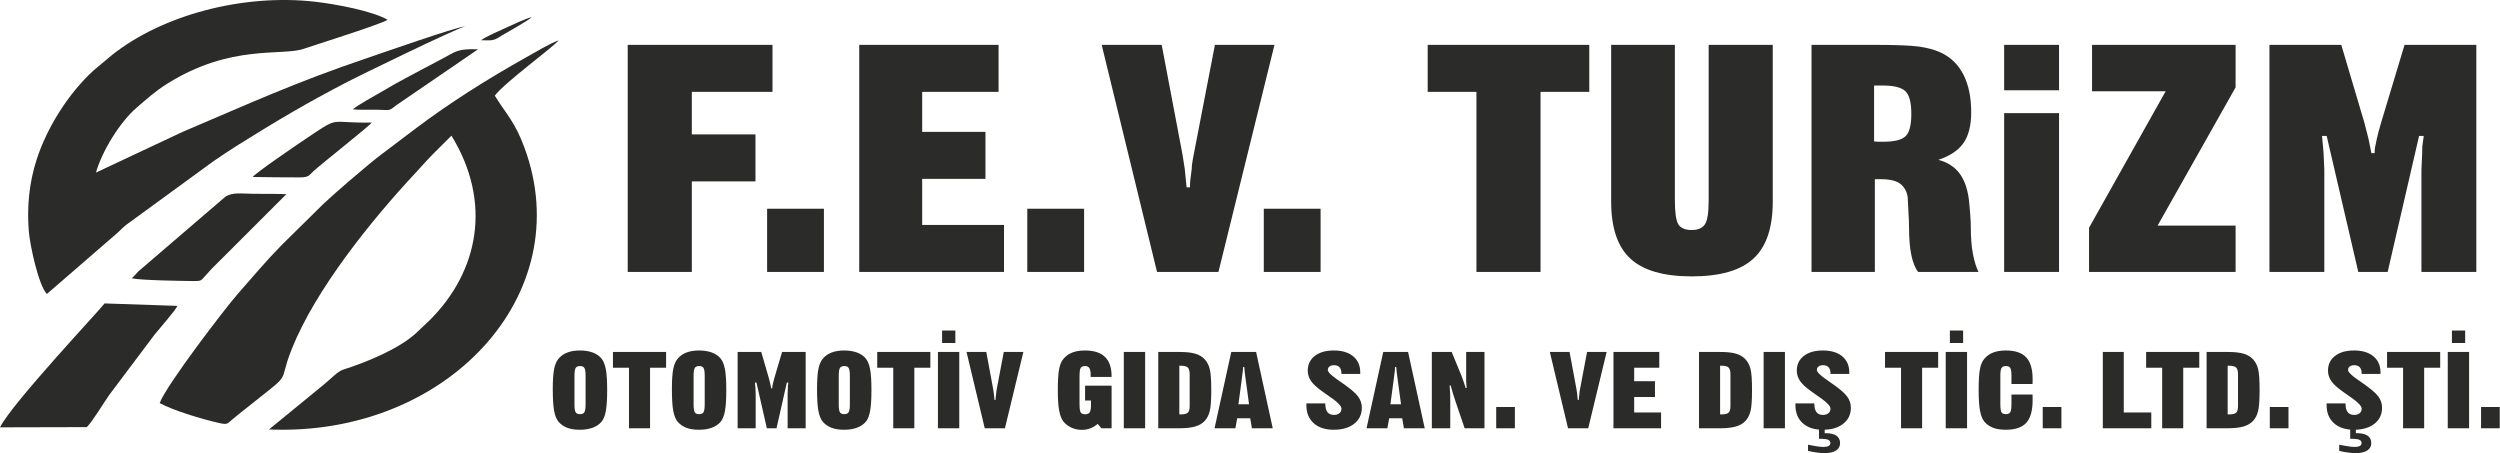 <svg width="640" height="116" viewBox="0 0 640 116" fill="none" xmlns="http://www.w3.org/2000/svg">
<path fill-rule="evenodd" clip-rule="evenodd" d="M126.668 24.489C129.4 20.929 141.596 12.133 143.024 10.305C140.502 11.268 137.044 13.36 134.68 14.684C124.78 20.232 115.024 26.391 106.324 32.962L97.651 39.514C94.882 41.532 83.573 51.207 81.253 53.718L72.155 62.684C67.893 67.02 64.739 70.855 60.815 75.3C57.76 78.762 42.552 98.607 40.88 103.178C44.174 105.011 51.347 107.206 55.926 108.248C58.264 108.78 58.136 108.52 59.424 107.422C60.367 106.619 61.068 106.074 62.031 105.303C75.953 94.16 70.668 99.371 74.746 89.213C80.791 74.151 94.88 56.581 106.293 44.347C107.847 42.682 109.27 41.017 110.947 39.338L115.568 34.73C126.003 51.709 122.61 69.421 109.98 81.995L106.538 85.247C102.257 89.234 94.023 92.675 87.753 94.664C86.481 95.067 84.608 97.062 82.822 98.511L68.864 109.94C114.141 111.886 148.251 75.54 134.244 37.753C131.816 31.202 129.742 29.429 126.668 24.489Z" fill="#2B2B2A"/>
<path fill-rule="evenodd" clip-rule="evenodd" d="M24.564 44.18C26.103 38.734 30.707 31.214 34.981 27.565C37.63 25.303 39.586 23.444 42.941 21.351C59.17 11.22 72.123 14.418 77.714 12.507C81.432 11.237 97.367 6.266 99.24 5.065C95.34 2.82 86.118 1.061 80.581 0.435C62.285 -1.631 41.582 3.776 28.588 14.153L24.011 17.982C17.465 23.929 11.999 32.752 9.396 40.796C7.484 46.703 6.849 52.921 7.384 59.277C7.688 62.895 9.875 73.043 11.998 75.257L29.604 60.019C30.698 59.106 31.258 58.372 32.424 57.475L54.555 41.337C56.586 39.926 58.826 38.437 61.114 37.008C70.993 30.836 78.424 26.42 89.086 20.878C91.64 19.551 116.074 7.606 119.104 6.74C116.335 7.049 98.056 13.493 94.015 14.857C75.621 21.066 63.681 26.573 46.718 33.774L24.564 44.18Z" fill="#2B2B2A"/>
<path fill-rule="evenodd" clip-rule="evenodd" d="M22.215 109.342C23.68 107.933 26.566 103.084 27.932 101.147L39.553 85.686C40.587 84.425 45.263 79.034 45.399 78.305L26.768 77.675C26.175 78.693 2.998 103.29 0 109.398L22.215 109.342Z" fill="#2B2B2A"/>
<path fill-rule="evenodd" clip-rule="evenodd" d="M33.706 71.246C36.414 71.781 46.289 71.912 49.615 71.949C51.52 71.971 51.454 71.822 52.468 70.706C53.063 70.052 53.651 69.405 54.212 68.785L73.311 49.708C70.555 49.595 67.676 49.638 64.906 49.617C61.981 49.595 59.447 49.127 57.634 50.411L35.371 69.517C34.75 70.157 34.367 70.731 33.706 71.246Z" fill="#2B2B2A"/>
<path fill-rule="evenodd" clip-rule="evenodd" d="M64.707 45.309C68.641 45.375 72.677 45.413 76.612 45.411C79.203 45.411 79.031 44.904 80.361 43.713C82.871 41.465 94.569 32.276 95.167 31.371C84.775 31.572 86.855 29.833 80.55 34.008C79.429 34.75 78.377 35.463 77.303 36.193C76.226 36.926 65.227 44.386 64.707 45.309Z" fill="#2B2B2A"/>
<path fill-rule="evenodd" clip-rule="evenodd" d="M90.302 28.004C92.358 28.166 94.571 28.069 96.656 28.096C99.901 28.137 99.496 28.529 101.397 26.97L122.387 12.618C116.944 12.447 116.814 13.16 112.984 15.158C110.293 16.563 107.779 17.916 105.132 19.314C102.369 20.771 100.024 22.09 97.455 23.62C95.036 25.06 92.209 26.5 90.302 28.004Z" fill="#2B2B2A"/>
<path fill-rule="evenodd" clip-rule="evenodd" d="M125.112 10.329C126.773 10.338 127.442 9.712 128.433 9.107C129.973 8.167 135.059 5.404 136.145 4.365C134.63 4.721 130.794 6.516 129.416 7.156C127.962 7.831 124.188 9.455 123.155 10.308L125.112 10.329Z" fill="#2B2B2A"/>
<path d="M160.696 69.618V11.486H197.757V23.519H177.107V34.413H193.401V46.446H177.107V69.618H160.696ZM196.381 69.618V53.438H210.924V69.618H196.381ZM219.964 69.618V11.486H255.634V23.519H236.079V33.763H252.276V45.797H236.079V57.584H257.026V69.618H219.964ZM262.986 69.618V53.438H277.529V69.618H262.986ZM296.199 69.618L282.031 11.486H297.394L302.667 39.278L303.29 43.167L303.764 47.964H304.633C304.633 47.286 304.666 46.622 304.731 45.986C304.796 45.349 304.911 44.455 305.075 43.289C305.075 42.68 305.14 41.961 305.303 41.135C305.468 40.322 305.582 39.698 305.647 39.278L311.02 11.486H326.265L311.92 69.618H296.199ZM323.531 69.618V53.438H338.073V69.618H323.531ZM377.968 69.618V23.519H365.489V11.486H406.856V23.519H394.378V69.618H377.968ZM412.457 11.486H428.769V51.297C428.769 54.401 429.064 56.446 429.67 57.462C430.309 58.411 431.439 58.886 433.076 58.886C434.665 58.886 435.796 58.398 436.466 57.423C436.777 56.935 437.022 56.216 437.17 55.227C437.334 54.251 437.417 52.95 437.417 51.297V11.486H453.826V51.623C453.826 58.289 452.189 63.154 448.895 66.19C445.605 69.238 440.331 70.756 433.076 70.756C425.92 70.756 420.694 69.251 417.404 66.231C414.112 63.209 412.457 58.343 412.457 51.623V11.486ZM463.749 69.618V11.486H480.063C485.334 11.486 489.053 11.636 491.214 11.919C493.376 12.217 495.243 12.719 496.8 13.437C499.37 14.63 501.303 16.513 502.629 19.088C503.956 21.676 504.626 24.887 504.626 28.722C504.626 32.042 503.989 34.644 502.712 36.527C501.434 38.425 499.272 39.888 496.224 40.918C498.502 41.527 500.271 42.639 501.532 44.251C502.793 45.864 503.611 48.059 504.005 50.85C504.168 52.3 504.284 53.655 504.381 54.929C504.479 56.203 504.528 57.286 504.528 58.182C504.528 60.837 504.709 63.1 505.068 64.997C505.43 66.88 505.904 68.425 506.494 69.618H491.051C489.495 67.652 488.709 63.818 488.709 58.1C488.709 57.097 488.675 56.041 488.593 54.929C488.528 53.818 488.463 52.626 488.414 51.351C488.414 50.403 488.25 49.576 487.907 48.872C487.579 48.167 487.119 47.585 486.547 47.111C485.499 46.283 483.829 45.877 481.537 45.877H480.782H479.963V69.618H463.749ZM479.766 21.893V36.202L480.733 36.284H482.109C484.925 36.284 486.826 35.823 487.808 34.888C488.807 33.967 489.298 32.042 489.298 29.129C489.298 26.242 488.79 24.304 487.775 23.343C486.777 22.381 484.844 21.893 481.977 21.893H480.586H479.766ZM513.061 23.112V11.486H527.112V23.112H513.061ZM513.061 69.618V28.966H527.112V69.618H513.061ZM534.794 69.618V58.303L554.412 23.356H535.563V11.486H572.313V22.367L552.349 57.747H572.313V69.618H534.794ZM580.976 69.618V11.486H599.368L605.295 31.459L606.36 35.633L607.081 39.21H607.899C607.899 38.682 607.932 38.181 608.015 37.72C608.096 37.259 608.243 36.541 608.456 35.579C608.654 34.603 609.029 33.208 609.57 31.378L615.564 11.486H633.939V69.618H619.887V43.452L620.084 39.047C620.084 38.303 620.084 37.814 620.1 37.585C620.116 37.34 620.247 36.419 620.477 34.807H619.282L611.24 69.618H603.723L595.633 34.807H594.438L594.831 39.129L595.026 43.452V69.618H580.976Z" fill="#2B2B2A"/>
<path d="M149.91 103.507V96.191C149.91 95.157 149.803 94.492 149.593 94.187C149.404 93.869 149.038 93.709 148.488 93.709C147.961 93.709 147.589 93.869 147.369 94.187C147.169 94.529 147.066 95.193 147.066 96.191V103.507C147.066 104.559 147.169 105.242 147.374 105.555C147.579 105.87 147.95 106.029 148.488 106.029C149.016 106.029 149.383 105.865 149.593 105.542C149.803 105.219 149.91 104.54 149.91 103.507ZM148.451 110.017C147.153 110.017 146.065 109.845 145.183 109.503C144.299 109.162 143.561 108.637 142.959 107.937C142.458 107.323 142.085 106.402 141.854 105.178C141.623 103.949 141.51 102.081 141.51 99.578C141.51 97.343 141.623 95.658 141.843 94.519C142.064 93.381 142.437 92.493 142.959 91.856C143.561 91.132 144.315 90.6 145.226 90.249C146.135 89.899 147.207 89.721 148.451 89.721C149.712 89.721 150.81 89.899 151.752 90.249C152.695 90.6 153.444 91.119 153.998 91.802C154.493 92.398 154.86 93.3 155.091 94.506C155.323 95.718 155.435 97.501 155.435 99.856C155.435 102.177 155.323 103.957 155.097 105.196C154.871 106.439 154.503 107.358 153.998 107.964C153.433 108.629 152.679 109.139 151.746 109.49C150.81 109.84 149.712 110.017 148.451 110.017ZM161.02 109.635V94.147H156.916V90.103H170.519V94.147H166.415V109.635H161.02ZM180.406 103.507V96.191C180.406 95.157 180.299 94.492 180.089 94.187C179.9 93.869 179.535 93.709 178.984 93.709C178.457 93.709 178.086 93.869 177.865 94.187C177.665 94.529 177.562 95.193 177.562 96.191V103.507C177.562 104.559 177.665 105.242 177.87 105.555C178.076 105.87 178.446 106.029 178.984 106.029C179.513 106.029 179.879 105.865 180.089 105.542C180.299 105.219 180.406 104.54 180.406 103.507ZM178.947 110.017C177.649 110.017 176.561 109.845 175.679 109.503C174.795 109.162 174.058 108.637 173.454 107.937C172.954 107.323 172.582 106.402 172.35 105.178C172.119 103.949 172.006 102.081 172.006 99.578C172.006 97.343 172.119 95.658 172.339 94.519C172.56 93.381 172.932 92.493 173.454 91.856C174.058 91.132 174.811 90.6 175.722 90.249C176.63 89.899 177.703 89.721 178.947 89.721C180.207 89.721 181.306 89.899 182.249 90.249C183.191 90.6 183.94 91.119 184.494 91.802C184.99 92.398 185.356 93.3 185.587 94.506C185.819 95.718 185.931 97.501 185.931 99.856C185.931 102.177 185.819 103.957 185.592 105.196C185.367 106.439 185 107.358 184.494 107.964C183.929 108.629 183.175 109.139 182.243 109.49C181.306 109.84 180.207 110.017 178.947 110.017ZM188.834 109.635V90.103H194.882L196.831 96.814L197.18 98.217L197.419 99.418H197.687C197.687 99.241 197.698 99.072 197.726 98.918C197.752 98.763 197.801 98.522 197.87 98.198C197.936 97.87 198.059 97.401 198.237 96.787L200.208 90.103H206.25V109.635H201.63V100.844L201.694 99.364C201.694 99.113 201.694 98.949 201.7 98.872C201.705 98.79 201.748 98.48 201.824 97.939H201.431L198.786 109.635H196.315L193.654 97.939H193.261L193.391 99.391L193.455 100.844V109.635H188.834ZM217.563 103.507V96.191C217.563 95.157 217.456 94.492 217.246 94.187C217.057 93.869 216.692 93.709 216.141 93.709C215.614 93.709 215.243 93.869 215.022 94.187C214.822 94.529 214.719 95.193 214.719 96.191V103.507C214.719 104.559 214.822 105.242 215.027 105.555C215.233 105.87 215.603 106.029 216.141 106.029C216.67 106.029 217.036 105.865 217.246 105.542C217.456 105.219 217.563 104.54 217.563 103.507ZM216.105 110.017C214.806 110.017 213.718 109.845 212.836 109.503C211.952 109.162 211.215 108.637 210.612 107.937C210.111 107.323 209.739 106.402 209.507 105.178C209.276 103.949 209.163 102.081 209.163 99.578C209.163 97.343 209.276 95.658 209.496 94.519C209.718 93.381 210.09 92.493 210.612 91.856C211.215 91.132 211.968 90.6 212.879 90.249C213.789 89.899 214.86 89.721 216.105 89.721C217.365 89.721 218.463 89.899 219.406 90.249C220.348 90.6 221.097 91.119 221.651 91.802C222.148 92.398 222.513 93.3 222.744 94.506C222.976 95.718 223.088 97.501 223.088 99.856C223.088 102.177 222.976 103.957 222.75 105.196C222.524 106.439 222.158 107.358 221.651 107.964C221.086 108.629 220.332 109.139 219.4 109.49C218.463 109.84 217.365 110.017 216.105 110.017ZM228.673 109.635V94.147H224.569V90.103H238.172V94.147H234.068V109.635H228.673ZM240.111 109.635V90.103H245.572V109.635H240.111ZM241.177 87.809V84.613H244.57V87.809H241.177ZM252.093 109.635L247.434 90.103H252.487L254.221 99.441L254.424 100.748L254.581 102.359H254.866C254.866 102.132 254.877 101.909 254.898 101.695C254.919 101.481 254.959 101.18 255.013 100.788C255.013 100.583 255.034 100.342 255.088 100.064C255.141 99.792 255.18 99.582 255.201 99.441L256.967 90.103H261.981L257.263 109.635H252.093ZM281.017 108.515C280.442 109.002 279.812 109.38 279.139 109.644C278.466 109.913 277.744 110.045 276.974 110.045C276.021 110.045 275.132 109.858 274.314 109.49C273.5 109.12 272.812 108.606 272.256 107.937C271.761 107.313 271.393 106.393 271.158 105.178C270.921 103.957 270.802 102.187 270.802 99.856C270.802 97.411 270.916 95.621 271.136 94.483C271.238 93.923 271.384 93.423 271.567 92.989C271.75 92.553 271.982 92.175 272.256 91.856C272.855 91.132 273.608 90.6 274.519 90.249C275.427 89.899 276.505 89.721 277.749 89.721C280.022 89.721 281.723 90.267 282.86 91.356C283.997 92.443 284.567 94.097 284.567 96.309V96.496H279.203V96.177V95.872C279.203 95.098 279.091 94.542 278.87 94.21C278.644 93.878 278.276 93.709 277.765 93.709C277.243 93.709 276.876 93.869 276.655 94.192C276.457 94.529 276.359 95.198 276.359 96.195V103.53C276.359 104.59 276.461 105.277 276.667 105.588C276.871 105.902 277.254 106.057 277.813 106.057C278.364 106.057 278.746 105.888 278.966 105.551C279.187 105.214 279.3 104.536 279.3 103.516V102.532H277.781V98.736H284.567V109.635H281.949L281.017 108.515ZM287.695 109.635V90.103H293.155V109.635H287.695ZM301.908 93.627V106.084H302.332C303.184 106.084 303.771 105.933 304.083 105.638C304.401 105.337 304.556 104.759 304.556 103.899V95.84C304.556 94.979 304.395 94.392 304.077 94.087C303.754 93.782 303.162 93.627 302.3 93.627H301.908ZM296.512 109.635V90.103H301.983C303.663 90.103 304.998 90.249 305.99 90.545C306.984 90.837 307.788 91.314 308.401 91.979C309.015 92.639 309.452 93.477 309.704 94.492C309.958 95.508 310.083 97.292 310.083 99.856C310.083 102.41 309.958 104.194 309.704 105.219C309.452 106.243 309.026 107.076 308.434 107.728C307.841 108.379 307.023 108.861 305.984 109.18C305.487 109.326 304.907 109.434 304.227 109.517C303.549 109.594 302.8 109.635 301.983 109.635H296.512ZM317.039 103.488H319.753L318.821 96.6L318.649 95.303L318.536 93.955H318.24L318.143 95.129L317.954 96.609L317.039 103.488ZM310.925 109.635L315.201 90.103H321.562L325.821 109.635H320.49L320.049 107.068H316.721L316.262 109.635H310.925ZM334.428 103.274H339.275C339.275 103.789 339.318 104.222 339.398 104.572C339.485 104.922 339.624 105.233 339.823 105.501C340.191 105.979 340.739 106.22 341.483 106.22C342.069 106.22 342.537 106.074 342.889 105.779C343.238 105.487 343.41 105.105 343.41 104.631C343.41 103.994 342.608 103.102 341.008 101.963L340.41 101.554L338.321 100.07C337.702 99.628 337.163 99.19 336.705 98.763C336.253 98.339 335.882 97.92 335.601 97.511C335.059 96.691 334.783 95.817 334.783 94.884C334.783 93.309 335.381 92.057 336.582 91.123C337.783 90.19 339.398 89.721 341.439 89.721C343.567 89.721 345.224 90.222 346.425 91.223C347.627 92.221 348.224 93.6 348.224 95.348V95.735H343.41V95.617C343.41 94.921 343.249 94.392 342.931 94.033C342.608 93.672 342.134 93.491 341.499 93.491C341.024 93.491 340.642 93.6 340.357 93.819C340.065 94.037 339.92 94.328 339.92 94.693C339.92 95.234 340.75 96.067 342.403 97.197L343.147 97.72C345.472 99.309 346.971 100.552 347.632 101.449C348.294 102.341 348.628 103.32 348.628 104.39C348.628 106.088 347.977 107.45 346.678 108.479C345.381 109.503 343.626 110.017 341.418 110.017C339.243 110.017 337.53 109.453 336.292 108.324C335.048 107.195 334.428 105.651 334.428 103.685V103.274ZM355.946 103.488H358.661L357.729 96.6L357.556 95.303L357.444 93.955H357.147L357.05 95.129L356.862 96.609L355.946 103.488ZM349.834 109.635L354.11 90.103H360.469L364.729 109.635H359.399L358.957 107.068H355.629L355.17 109.635H349.834ZM366.55 109.635V90.103H371.633L374.158 96.241L374.65 97.611L375.214 99.332H375.467L375.338 97.72V95.84V90.103H380.024V109.635H374.946L372.458 102.314L371.957 100.739L371.375 98.686H371.106L371.235 100.78L371.266 102.805V109.635H366.55ZM383.028 109.635V104.199H387.81V109.635H383.028ZM401.414 109.635L396.756 90.103H401.807L403.542 99.441L403.746 100.748L403.903 102.359H404.188C404.188 102.132 404.199 101.909 404.22 101.695C404.241 101.481 404.279 101.18 404.333 100.788C404.333 100.583 404.354 100.342 404.409 100.064C404.462 99.792 404.5 99.582 404.521 99.441L406.289 90.103H411.301L406.585 109.635H401.414ZM413.048 109.635V90.103H424.776V94.147H418.346V97.588H423.671V101.631H418.346V105.592H425.234V109.635H413.048ZM440.345 93.627V106.084H440.77C441.62 106.084 442.208 105.933 442.52 105.638C442.837 105.337 442.993 104.759 442.993 103.899V95.84C442.993 94.979 442.831 94.392 442.514 94.087C442.192 93.782 441.598 93.627 440.738 93.627H440.345ZM434.949 109.635V90.103H440.42C442.1 90.103 443.436 90.249 444.427 90.545C445.422 90.837 446.226 91.314 446.839 91.979C447.452 92.639 447.889 93.477 448.141 94.492C448.394 95.508 448.519 97.292 448.519 99.856C448.519 102.41 448.394 104.194 448.141 105.219C447.889 106.243 447.463 107.076 446.871 107.728C446.279 108.379 445.46 108.861 444.421 109.18C443.924 109.326 443.345 109.434 442.665 109.517C441.987 109.594 441.238 109.635 440.42 109.635H434.949ZM451.486 109.635V90.103H456.946V109.635H451.486ZM459.624 103.274H464.47C464.47 103.789 464.513 104.222 464.593 104.572C464.679 104.922 464.819 105.233 465.019 105.501C465.385 105.979 465.933 106.22 466.678 106.22C467.264 106.22 467.732 106.074 468.083 105.779C468.433 105.487 468.604 105.105 468.604 104.631C468.604 103.994 467.803 103.102 466.203 101.963L465.605 101.554L463.515 100.07C462.897 99.628 462.359 99.19 461.9 98.763C461.448 98.339 461.078 97.92 460.796 97.511C460.253 96.691 459.978 95.817 459.978 94.884C459.978 93.309 460.575 92.057 461.776 91.123C462.977 90.19 464.593 89.721 466.635 89.721C468.761 89.721 470.419 90.222 471.62 91.223C472.822 92.221 473.419 93.6 473.419 95.348V95.735H468.604V95.617C468.604 94.921 468.444 94.392 468.126 94.033C467.803 93.672 467.328 93.491 466.694 93.491C466.219 93.491 465.837 93.6 465.552 93.819C465.261 94.037 465.116 94.328 465.116 94.693C465.116 95.234 465.944 96.067 467.597 97.197L468.342 97.72C470.668 99.309 472.165 100.552 472.827 101.449C473.49 102.341 473.823 103.32 473.823 104.39C473.823 106.088 473.171 107.45 471.873 108.479C470.577 109.503 468.821 110.017 466.614 110.017C464.438 110.017 462.724 109.453 461.486 108.324C460.242 107.195 459.624 105.651 459.624 103.685V103.274ZM462.854 115.426V113.842C463.118 113.896 463.531 113.974 464.098 114.083C464.507 114.151 464.862 114.215 465.153 114.261C465.45 114.311 465.746 114.348 466.052 114.375C466.353 114.402 466.623 114.415 466.856 114.415C467.41 114.415 467.836 114.329 468.132 114.161C468.428 113.992 468.572 113.742 468.572 113.41C468.572 113.036 468.39 112.763 468.029 112.594C467.668 112.426 467.109 112.339 466.343 112.339H466.009H465.664V109.635H467.118V110.891H467.339C468.563 110.891 469.488 111.106 470.118 111.534C470.749 111.957 471.061 112.603 471.061 113.464C471.061 114.256 470.716 114.875 470.026 115.326C469.337 115.776 468.358 116 467.081 116C466.463 116 465.821 115.95 465.16 115.854C464.798 115.809 464.431 115.749 464.055 115.681C463.673 115.608 463.273 115.527 462.854 115.426ZM486.667 109.635V94.147H482.563V90.103H496.166V94.147H492.062V109.635H486.667ZM498.105 109.635V90.103H503.566V109.635H498.105ZM499.171 87.809V84.613H502.564V87.809H499.171ZM520.33 101.002L520.34 101.554L520.351 102.419C520.351 105.1 519.812 107.039 518.736 108.232C517.659 109.421 515.904 110.017 513.475 110.017C512.182 110.017 511.093 109.845 510.21 109.503C509.327 109.162 508.584 108.637 507.987 107.937C507.491 107.323 507.124 106.398 506.888 105.164C506.651 103.926 506.533 102.16 506.533 99.856C506.533 97.411 506.646 95.621 506.866 94.483C506.969 93.923 507.114 93.423 507.297 92.989C507.479 92.553 507.713 92.175 507.987 91.856C508.584 91.132 509.339 90.6 510.248 90.249C511.158 89.899 512.235 89.721 513.475 89.721C515.854 89.721 517.593 90.304 518.698 91.474C519.802 92.644 520.351 94.502 520.351 97.042L520.34 97.816L520.324 98.298H514.933V96.191C514.933 95.157 514.826 94.492 514.616 94.187C514.426 93.869 514.061 93.709 513.511 93.709C512.983 93.709 512.612 93.869 512.392 94.187C512.192 94.529 512.09 95.193 512.09 96.191V103.507C512.09 104.559 512.192 105.242 512.397 105.555C512.602 105.87 512.972 106.029 513.511 106.029C514.039 106.029 514.405 105.865 514.616 105.542C514.826 105.219 514.933 104.54 514.933 103.511V101.002H520.33ZM522.941 109.635V104.199H527.722V109.635H522.941ZM538.322 109.635V90.103H543.685V105.592H550.73V109.635H538.322ZM553.513 109.635V94.147H549.409V90.103H563.012V94.147H558.908V109.635H553.513ZM570.282 93.627V106.084H570.707C571.558 106.084 572.146 105.933 572.458 105.638C572.776 105.337 572.931 104.759 572.931 103.899V95.84C572.931 94.979 572.769 94.392 572.452 94.087C572.13 93.782 571.536 93.627 570.675 93.627H570.282ZM564.886 109.635V90.103H570.357C572.037 90.103 573.373 90.249 574.364 90.545C575.36 90.837 576.162 91.314 576.777 91.979C577.389 92.639 577.827 93.477 578.079 94.492C578.332 95.508 578.457 97.292 578.457 99.856C578.457 102.41 578.332 104.194 578.079 105.219C577.827 106.243 577.4 107.076 576.809 107.728C576.216 108.379 575.398 108.861 574.358 109.18C573.863 109.326 573.282 109.434 572.602 109.517C571.924 109.594 571.176 109.635 570.357 109.635H564.886ZM581.068 109.635V104.199H585.85V109.635H581.068ZM595.61 103.274H600.456C600.456 103.789 600.499 104.222 600.579 104.572C600.666 104.922 600.805 105.233 601.005 105.501C601.372 105.979 601.92 106.22 602.664 106.22C603.25 106.22 603.719 106.074 604.07 105.779C604.419 105.487 604.591 105.105 604.591 104.631C604.591 103.994 603.79 103.102 602.189 101.963L601.591 101.554L599.502 100.07C598.883 99.628 598.345 99.19 597.886 98.763C597.434 98.339 597.064 97.92 596.782 97.511C596.239 96.691 595.964 95.817 595.964 94.884C595.964 93.309 596.561 92.057 597.762 91.123C598.963 90.19 600.579 89.721 602.621 89.721C604.748 89.721 606.405 90.222 607.606 91.223C608.808 92.221 609.406 93.6 609.406 95.348V95.735H604.591V95.617C604.591 94.921 604.43 94.392 604.112 94.033C603.79 93.672 603.314 93.491 602.68 93.491C602.205 93.491 601.823 93.6 601.538 93.819C601.247 94.037 601.102 94.328 601.102 94.693C601.102 95.234 601.931 96.067 603.583 97.197L604.328 97.72C606.654 99.309 608.152 100.552 608.813 101.449C609.476 102.341 609.809 103.32 609.809 104.39C609.809 106.088 609.158 107.45 607.86 108.479C606.563 109.503 604.807 110.017 602.6 110.017C600.424 110.017 598.71 109.453 597.473 108.324C596.228 107.195 595.61 105.651 595.61 103.685V103.274ZM598.84 115.426V113.842C599.104 113.896 599.518 113.974 600.084 114.083C600.493 114.151 600.848 114.215 601.14 114.261C601.436 114.311 601.732 114.348 602.038 114.375C602.34 114.402 602.61 114.415 602.842 114.415C603.396 114.415 603.822 114.329 604.118 114.161C604.414 113.992 604.559 113.742 604.559 113.41C604.559 113.036 604.376 112.763 604.015 112.594C603.654 112.426 603.095 112.339 602.331 112.339H601.995H601.651V109.635H603.105V110.891H603.326C604.549 110.891 605.474 111.106 606.104 111.534C606.735 111.957 607.047 112.603 607.047 113.464C607.047 114.256 606.702 114.875 606.013 115.326C605.324 115.776 604.344 116 603.067 116C602.449 116 601.807 115.95 601.146 115.854C600.784 115.809 600.418 115.749 600.041 115.681C599.66 115.608 599.26 115.527 598.84 115.426ZM615.19 109.635V94.147H611.086V90.103H624.689V94.147H620.584V109.635H615.19ZM626.626 109.635V90.103H632.087V109.635H626.626ZM627.693 87.809V84.613H631.085V87.809H627.693ZM635.15 109.635V104.199H639.933V109.635H635.15Z" fill="#2B2B2A"/>
</svg>
